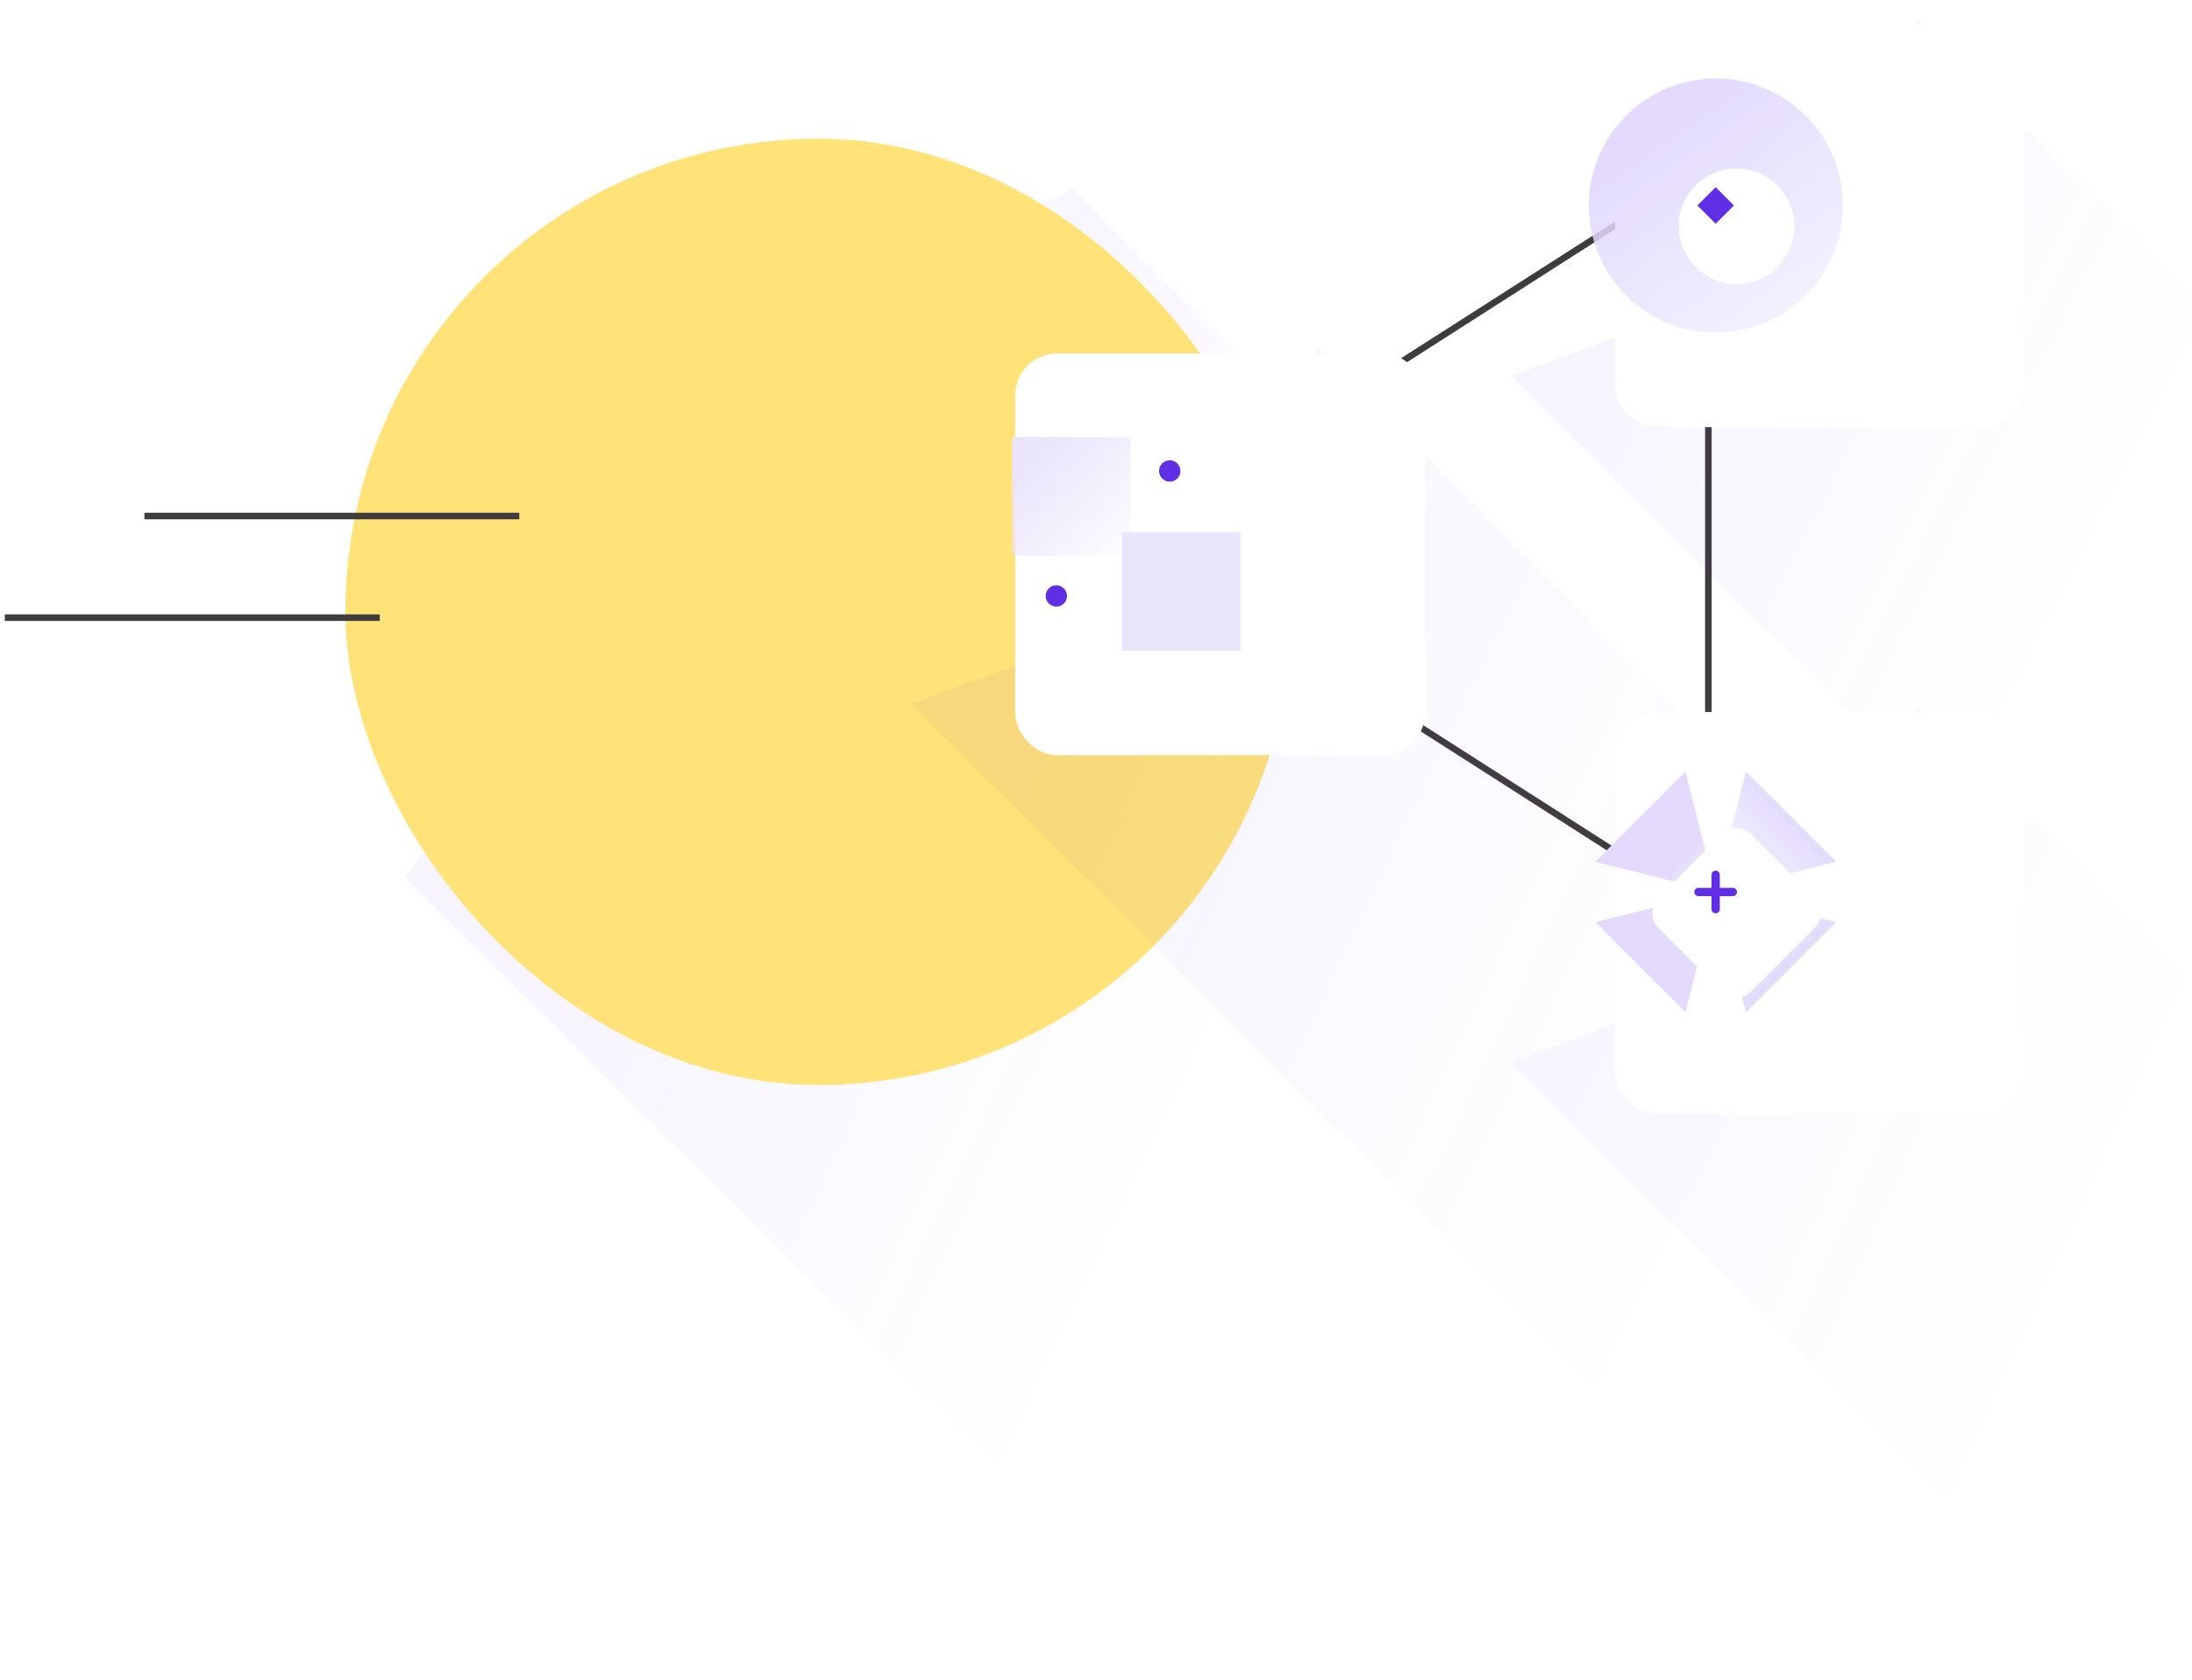 <svg width="334" height="256" viewBox="0 0 334 256" fill="none" xmlns="http://www.w3.org/2000/svg">
<path opacity="0.5" d="M286.587 151.931L163.4 28.743L119.334 52.255V58.143L61.711 133.672L186.974 258.18L286.587 151.931Z" fill="url(#paint0_linear_2355_214985)"/>
<g filter="url(#filter0_d_2355_214985)">
<rect x="39.93" y="8.438" width="144.191" height="144.191" rx="72.095" fill="#FFE278"/>
</g>
<path d="M260.308 25.231L260.308 138.868L171.452 82.05L260.308 25.231Z" stroke="#3F3C3D"/>
<path opacity="0.5" d="M383.365 235.493L200.896 53.023L177.111 100.826L166.689 97.044L138.828 107.232L323.78 292.184L383.365 235.493Z" fill="url(#paint1_linear_2355_214985)"/>
<g filter="url(#filter1_dd_2355_214985)">
<rect x="138.828" y="50.688" width="62.417" height="61.194" rx="6.347" fill="white"/>
</g>
<path opacity="0.5" d="M474.748 185.509L292.279 3.039L268.494 50.841L258.072 47.06L230.211 57.248L415.163 242.2L474.748 185.509Z" fill="url(#paint2_linear_2355_214985)"/>
<g filter="url(#filter2_dd_2355_214985)">
<rect x="230.211" y="0.711" width="62.417" height="61.194" rx="6.347" fill="white"/>
</g>
<path opacity="0.5" d="M474.748 290.118L292.279 107.648L268.494 155.451L258.072 151.669L230.211 161.857L415.163 346.809L474.748 290.118Z" fill="url(#paint3_linear_2355_214985)" fill-opacity="0.7"/>
<g filter="url(#filter3_dd_2355_214985)">
<rect x="230.211" y="105.312" width="62.417" height="61.194" rx="6.347" fill="white"/>
</g>
<path d="M261.423 135.907L243.073 140.506L256.824 154.257L261.423 135.907Z" fill="url(#paint4_linear_2355_214985)"/>
<path d="M261.421 135.905L279.771 131.307L266.02 117.555L261.421 135.905Z" fill="url(#paint5_linear_2355_214985)"/>
<path d="M261.421 135.907L256.823 117.557L243.071 131.309L261.421 135.907Z" fill="url(#paint6_linear_2355_214985)"/>
<path d="M261.423 135.905L266.021 154.256L279.773 140.504L261.423 135.905Z" fill="url(#paint7_linear_2355_214985)"/>
<g filter="url(#filter4_dd_2355_214985)">
<rect x="261.422" y="121.711" width="20.078" height="20.078" rx="3.174" transform="rotate(45 261.422 121.711)" fill="white"/>
</g>
<path d="M261.414 133.297V138.522" stroke="#5F2EE5" stroke-width="1.269" stroke-linecap="round"/>
<path d="M258.805 135.914L264.03 135.914" stroke="#5F2EE5" stroke-width="1.269" stroke-linecap="round"/>
<path d="M22.002 78.625H79.127" stroke="#3F3C3D"/>
<path d="M0.737 94.109H57.862" stroke="#3F3C3D"/>
<circle cx="261.445" cy="31.313" r="19.352" fill="url(#paint8_linear_2355_214985)"/>
<g filter="url(#filter5_d_2355_214985)">
<circle cx="261.423" cy="31.306" r="8.803" transform="rotate(180 261.423 31.306)" fill="white"/>
</g>
<g filter="url(#filter6_d_2355_214985)">
<rect x="167.773" y="77.906" width="18.074" height="18.074" fill="#EAE4FC"/>
</g>
<rect x="154.219" y="66.586" width="18.074" height="18.074" fill="url(#paint9_linear_2355_214985)"/>
<circle cx="178.236" cy="71.76" r="1.627" fill="#5F2EE5"/>
<circle cx="160.955" cy="90.806" r="1.627" fill="#5F2EE5"/>
<rect x="261.422" y="28.523" width="3.937" height="3.937" transform="rotate(45 261.422 28.523)" fill="#5F2EE5"/>
<defs>
<filter id="filter0_d_2355_214985" x="14.541" y="-16.951" width="220.357" height="220.357" filterUnits="userSpaceOnUse" color-interpolation-filters="sRGB">
<feFlood flood-opacity="0" result="BackgroundImageFix"/>
<feColorMatrix in="SourceAlpha" type="matrix" values="0 0 0 0 0 0 0 0 0 0 0 0 0 0 0 0 0 0 127 0" result="hardAlpha"/>
<feOffset dx="12.694" dy="12.694"/>
<feGaussianBlur stdDeviation="19.042"/>
<feComposite in2="hardAlpha" operator="out"/>
<feColorMatrix type="matrix" values="0 0 0 0 0.373 0 0 0 0 0.18 0 0 0 0 0.898 0 0 0 0.1 0"/>
<feBlend mode="normal" in2="BackgroundImageFix" result="effect1_dropShadow_2355_214985"/>
<feBlend mode="normal" in="SourceGraphic" in2="effect1_dropShadow_2355_214985" result="shape"/>
</filter>
<filter id="filter1_dd_2355_214985" x="129.307" y="37.993" width="110.022" height="99.277" filterUnits="userSpaceOnUse" color-interpolation-filters="sRGB">
<feFlood flood-opacity="0" result="BackgroundImageFix"/>
<feColorMatrix in="SourceAlpha" type="matrix" values="0 0 0 0 0 0 0 0 0 0 0 0 0 0 0 0 0 0 127 0" result="hardAlpha"/>
<feMorphology radius="6.347" operator="erode" in="SourceAlpha" result="effect1_dropShadow_2355_214985"/>
<feOffset dx="19.042" dy="6.347"/>
<feGaussianBlur stdDeviation="12.694"/>
<feComposite in2="hardAlpha" operator="out"/>
<feColorMatrix type="matrix" values="0 0 0 0 0.235 0 0 0 0 0.176 0 0 0 0 0.537 0 0 0 0.16 0"/>
<feBlend mode="normal" in2="BackgroundImageFix" result="effect1_dropShadow_2355_214985"/>
<feColorMatrix in="SourceAlpha" type="matrix" values="0 0 0 0 0 0 0 0 0 0 0 0 0 0 0 0 0 0 127 0" result="hardAlpha"/>
<feOffset dx="-3.174" dy="-3.174"/>
<feGaussianBlur stdDeviation="3.174"/>
<feComposite in2="hardAlpha" operator="out"/>
<feColorMatrix type="matrix" values="0 0 0 0 0.235 0 0 0 0 0.176 0 0 0 0 0.537 0 0 0 0.07 0"/>
<feBlend mode="normal" in2="effect1_dropShadow_2355_214985" result="effect2_dropShadow_2355_214985"/>
<feBlend mode="normal" in="SourceGraphic" in2="effect2_dropShadow_2355_214985" result="shape"/>
</filter>
<filter id="filter2_dd_2355_214985" x="220.69" y="-11.983" width="110.022" height="99.277" filterUnits="userSpaceOnUse" color-interpolation-filters="sRGB">
<feFlood flood-opacity="0" result="BackgroundImageFix"/>
<feColorMatrix in="SourceAlpha" type="matrix" values="0 0 0 0 0 0 0 0 0 0 0 0 0 0 0 0 0 0 127 0" result="hardAlpha"/>
<feMorphology radius="6.347" operator="erode" in="SourceAlpha" result="effect1_dropShadow_2355_214985"/>
<feOffset dx="19.042" dy="6.347"/>
<feGaussianBlur stdDeviation="12.694"/>
<feComposite in2="hardAlpha" operator="out"/>
<feColorMatrix type="matrix" values="0 0 0 0 0.235 0 0 0 0 0.176 0 0 0 0 0.537 0 0 0 0.16 0"/>
<feBlend mode="normal" in2="BackgroundImageFix" result="effect1_dropShadow_2355_214985"/>
<feColorMatrix in="SourceAlpha" type="matrix" values="0 0 0 0 0 0 0 0 0 0 0 0 0 0 0 0 0 0 127 0" result="hardAlpha"/>
<feOffset dx="-3.174" dy="-3.174"/>
<feGaussianBlur stdDeviation="3.174"/>
<feComposite in2="hardAlpha" operator="out"/>
<feColorMatrix type="matrix" values="0 0 0 0 0.235 0 0 0 0 0.176 0 0 0 0 0.537 0 0 0 0.07 0"/>
<feBlend mode="normal" in2="effect1_dropShadow_2355_214985" result="effect2_dropShadow_2355_214985"/>
<feBlend mode="normal" in="SourceGraphic" in2="effect2_dropShadow_2355_214985" result="shape"/>
</filter>
<filter id="filter3_dd_2355_214985" x="220.69" y="92.618" width="110.022" height="99.277" filterUnits="userSpaceOnUse" color-interpolation-filters="sRGB">
<feFlood flood-opacity="0" result="BackgroundImageFix"/>
<feColorMatrix in="SourceAlpha" type="matrix" values="0 0 0 0 0 0 0 0 0 0 0 0 0 0 0 0 0 0 127 0" result="hardAlpha"/>
<feMorphology radius="6.347" operator="erode" in="SourceAlpha" result="effect1_dropShadow_2355_214985"/>
<feOffset dx="19.042" dy="6.347"/>
<feGaussianBlur stdDeviation="12.694"/>
<feComposite in2="hardAlpha" operator="out"/>
<feColorMatrix type="matrix" values="0 0 0 0 0.235 0 0 0 0 0.176 0 0 0 0 0.537 0 0 0 0.16 0"/>
<feBlend mode="normal" in2="BackgroundImageFix" result="effect1_dropShadow_2355_214985"/>
<feColorMatrix in="SourceAlpha" type="matrix" values="0 0 0 0 0 0 0 0 0 0 0 0 0 0 0 0 0 0 127 0" result="hardAlpha"/>
<feOffset dx="-3.174" dy="-3.174"/>
<feGaussianBlur stdDeviation="3.174"/>
<feComposite in2="hardAlpha" operator="out"/>
<feColorMatrix type="matrix" values="0 0 0 0 0.235 0 0 0 0 0.176 0 0 0 0 0.537 0 0 0 0.07 0"/>
<feBlend mode="normal" in2="effect1_dropShadow_2355_214985" result="effect2_dropShadow_2355_214985"/>
<feBlend mode="normal" in="SourceGraphic" in2="effect2_dropShadow_2355_214985" result="shape"/>
</filter>
<filter id="filter4_dd_2355_214985" x="242.192" y="116.678" width="44.806" height="44.807" filterUnits="userSpaceOnUse" color-interpolation-filters="sRGB">
<feFlood flood-opacity="0" result="BackgroundImageFix"/>
<feColorMatrix in="SourceAlpha" type="matrix" values="0 0 0 0 0 0 0 0 0 0 0 0 0 0 0 0 0 0 127 0" result="hardAlpha"/>
<feOffset dx="3.174" dy="3.174"/>
<feGaussianBlur stdDeviation="4.76"/>
<feComposite in2="hardAlpha" operator="out"/>
<feColorMatrix type="matrix" values="0 0 0 0 0 0 0 0 0 0 0 0 0 0 0 0 0 0 0.1 0"/>
<feBlend mode="normal" in2="BackgroundImageFix" result="effect1_dropShadow_2355_214985"/>
<feColorMatrix in="SourceAlpha" type="matrix" values="0 0 0 0 0 0 0 0 0 0 0 0 0 0 0 0 0 0 127 0" result="hardAlpha"/>
<feOffset/>
<feGaussianBlur stdDeviation="1.587"/>
<feComposite in2="hardAlpha" operator="out"/>
<feColorMatrix type="matrix" values="0 0 0 0 0 0 0 0 0 0 0 0 0 0 0 0 0 0 0.05 0"/>
<feBlend mode="normal" in2="effect1_dropShadow_2355_214985" result="effect2_dropShadow_2355_214985"/>
<feBlend mode="normal" in="SourceGraphic" in2="effect2_dropShadow_2355_214985" result="shape"/>
</filter>
<filter id="filter5_d_2355_214985" x="243.1" y="12.983" width="42.995" height="42.995" filterUnits="userSpaceOnUse" color-interpolation-filters="sRGB">
<feFlood flood-opacity="0" result="BackgroundImageFix"/>
<feColorMatrix in="SourceAlpha" type="matrix" values="0 0 0 0 0 0 0 0 0 0 0 0 0 0 0 0 0 0 127 0" result="hardAlpha"/>
<feOffset dx="3.174" dy="3.174"/>
<feGaussianBlur stdDeviation="6.347"/>
<feComposite in2="hardAlpha" operator="out"/>
<feColorMatrix type="matrix" values="0 0 0 0 0 0 0 0 0 0 0 0 0 0 0 0 0 0 0.1 0"/>
<feBlend mode="normal" in2="BackgroundImageFix" result="effect1_dropShadow_2355_214985"/>
<feBlend mode="normal" in="SourceGraphic" in2="effect1_dropShadow_2355_214985" result="shape"/>
</filter>
<filter id="filter6_d_2355_214985" x="161.426" y="71.559" width="37.116" height="37.116" filterUnits="userSpaceOnUse" color-interpolation-filters="sRGB">
<feFlood flood-opacity="0" result="BackgroundImageFix"/>
<feColorMatrix in="SourceAlpha" type="matrix" values="0 0 0 0 0 0 0 0 0 0 0 0 0 0 0 0 0 0 127 0" result="hardAlpha"/>
<feOffset dx="3.174" dy="3.174"/>
<feGaussianBlur stdDeviation="4.76"/>
<feComposite in2="hardAlpha" operator="out"/>
<feColorMatrix type="matrix" values="0 0 0 0 0 0 0 0 0 0 0 0 0 0 0 0 0 0 0.05 0"/>
<feBlend mode="normal" in2="BackgroundImageFix" result="effect1_dropShadow_2355_214985"/>
<feBlend mode="normal" in="SourceGraphic" in2="effect1_dropShadow_2355_214985" result="shape"/>
</filter>
<linearGradient id="paint0_linear_2355_214985" x1="139.4" y1="51.11" x2="219.431" y2="89.1" gradientUnits="userSpaceOnUse">
<stop stop-color="#5F2EE5" stop-opacity="0.1"/>
<stop offset="1" stop-color="#5F2EE5" stop-opacity="0"/>
</linearGradient>
<linearGradient id="paint1_linear_2355_214985" x1="145.588" y1="122.304" x2="264.131" y2="178.575" gradientUnits="userSpaceOnUse">
<stop stop-color="#5F2EE5" stop-opacity="0.1"/>
<stop offset="1" stop-color="#5F2EE5" stop-opacity="0"/>
</linearGradient>
<linearGradient id="paint2_linear_2355_214985" x1="236.971" y1="72.319" x2="308.072" y2="108.564" gradientUnits="userSpaceOnUse">
<stop stop-color="#5F2EE5" stop-opacity="0.1"/>
<stop offset="1" stop-color="#5F2EE5" stop-opacity="0"/>
</linearGradient>
<linearGradient id="paint3_linear_2355_214985" x1="236.971" y1="176.929" x2="310.012" y2="209.853" gradientUnits="userSpaceOnUse">
<stop stop-color="#5F2EE5" stop-opacity="0.1"/>
<stop offset="1" stop-color="#5F2EE5" stop-opacity="0"/>
</linearGradient>
<linearGradient id="paint4_linear_2355_214985" x1="261.423" y1="135.907" x2="249.948" y2="147.381" gradientUnits="userSpaceOnUse">
<stop stop-color="#E3DAFD" stop-opacity="0"/>
<stop offset="0.438" stop-color="#E3DAFD"/>
</linearGradient>
<linearGradient id="paint5_linear_2355_214985" x1="261.421" y1="135.905" x2="272.895" y2="124.431" gradientUnits="userSpaceOnUse">
<stop stop-color="#E3DAFD" stop-opacity="0"/>
<stop offset="1" stop-color="#E3DAFD"/>
</linearGradient>
<linearGradient id="paint6_linear_2355_214985" x1="261.421" y1="135.907" x2="249.947" y2="124.433" gradientUnits="userSpaceOnUse">
<stop stop-color="#E3DAFD" stop-opacity="0"/>
<stop offset="0.438" stop-color="#E3DAFD"/>
</linearGradient>
<linearGradient id="paint7_linear_2355_214985" x1="261.423" y1="135.905" x2="272.897" y2="147.38" gradientUnits="userSpaceOnUse">
<stop stop-color="#E3DAFD" stop-opacity="0"/>
<stop offset="1" stop-color="#E3DAFD"/>
</linearGradient>
<linearGradient id="paint8_linear_2355_214985" x1="261.445" y1="11.961" x2="295.671" y2="59.223" gradientUnits="userSpaceOnUse">
<stop stop-color="#E3DAFD"/>
<stop offset="1" stop-color="#E3DAFD" stop-opacity="0"/>
</linearGradient>
<linearGradient id="paint9_linear_2355_214985" x1="158.344" y1="67.794" x2="175.327" y2="83.87" gradientUnits="userSpaceOnUse">
<stop stop-color="#EAE4FC"/>
<stop offset="1" stop-color="#EAE4FC" stop-opacity="0"/>
</linearGradient>
</defs>
</svg>
